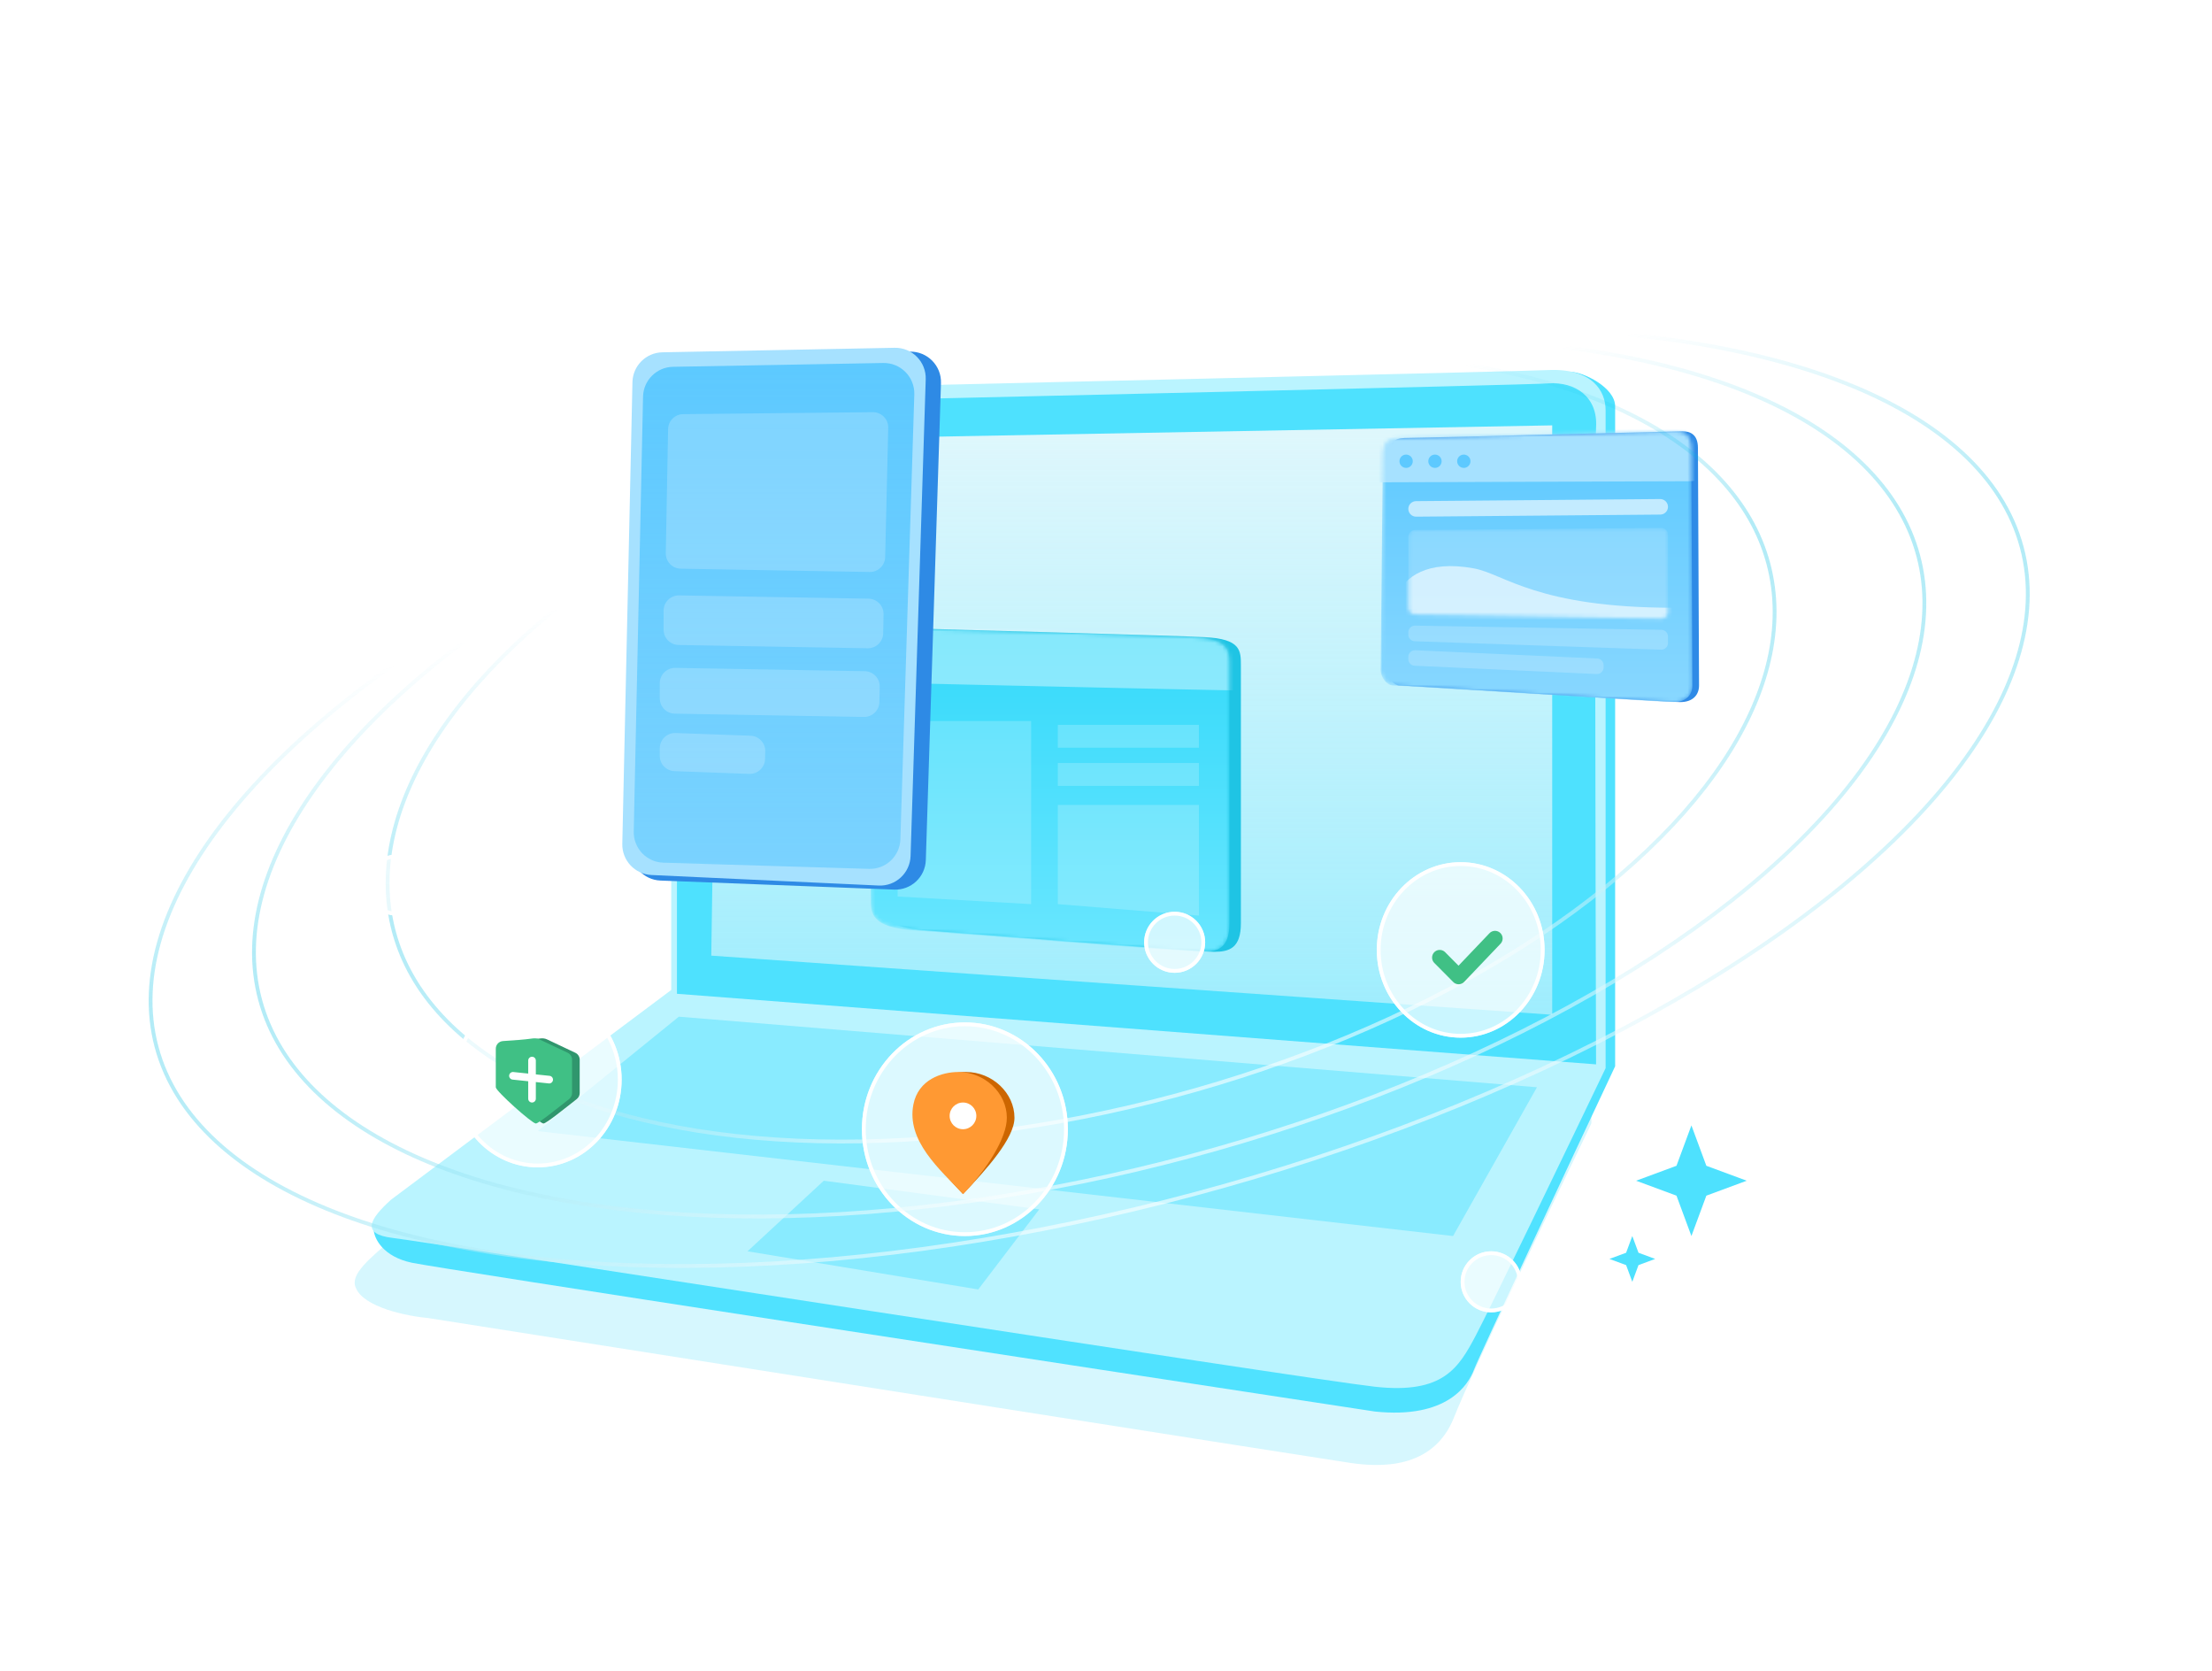 <svg width="580" height="438" viewBox="0 0 580 438" fill="none" xmlns="http://www.w3.org/2000/svg">
<mask id="mask0_6228_27447" style="mask-type:alpha" maskUnits="userSpaceOnUse" x="0" y="0" width="580" height="438">
<rect width="580" height="438" fill="#D9D9D9"/>
</mask>
<g mask="url(#mask0_6228_27447)">
<path opacity="0.2" d="M93.267 337.5C91.767 334 96.767 330 103.767 324L417.267 272V294.5C407.1 315.5 385.667 360.3 381.267 371.5C375.767 385.5 361.267 384.5 354.267 383.5C348.667 382.7 190.6 357.833 112.267 345.5C106.767 345 95.267 342.7 93.267 337.5Z" fill="#33D9FA"/>
<path d="M386.5 359C385 363 379.5 372 360.5 370C279.5 357.667 115.6 332.6 108 331C100.4 329.4 98.167 324.667 98 322.5C201.667 247.5 409.6 97.5 412 97.5C415 97.5 423.5 101.5 423.5 106.5V279.5C411.667 304.667 387.7 355.8 386.5 359Z" fill="#50E2FF"/>
<path d="M103 324.5C94.5 323.5 97 319.5 102.5 314.5L176 259.5V102.5C248.833 100.833 396.8 97.4 406 97C417.5 96.5 421 102.5 421 107.5V280C411.167 300.5 390.6 343.2 387 350C382.5 358.5 378.5 365.5 360.5 363.5C342.5 361.5 111.5 325.5 103 324.5Z" fill="#BAF4FF"/>
<path d="M177.5 260.5L418.5 279C418.333 226 418.1 118.4 418.5 112C419 104 413 100 406 100.5C400.4 100.9 251.333 104.333 177.5 106V260.5Z" fill="#4EE1FE"/>
<path d="M407 266L186.5 250.5L188.5 115.5L407 111.5V266Z" fill="url(#paint0_linear_6228_27447)"/>
<path d="M216 309.5L196 328L256.5 338L272.5 317L216 309.5Z" fill="#89EBFF"/>
<path d="M141 296.5L381 324L403 285L178 266.5L141 296.5Z" fill="#89EBFF"/>
<path d="M231.37 237C231.37 231.5 230.537 186.667 231.37 164.5C255.204 165.167 308.27 166.6 315.87 167C325.37 167.5 325.37 170.5 325.37 174.5V242C325.37 248.5 322.37 249.5 318.37 249.5C314.37 249.5 250.357 244.399 244.37 244C236.87 243.5 231.37 242.5 231.37 237Z" fill="#1FC4E4"/>
<mask id="mask1_6228_27447" style="mask-type:alpha" maskUnits="userSpaceOnUse" x="228" y="164" width="95" height="86">
<path d="M228.37 237C228.37 231.5 227.537 186.667 228.37 164.5C252.204 165.167 305.27 166.6 312.87 167C322.37 167.5 322.37 170.5 322.37 174.5V242C322.37 248.5 319.37 249.5 315.37 249.5C311.37 249.5 247.357 244.399 241.37 244C233.87 243.5 228.37 242.5 228.37 237Z" fill="#337AFA"/>
</mask>
<g mask="url(#mask1_6228_27447)">
<path d="M228.37 237C228.37 231.5 227.537 186.667 228.37 164.5C252.204 165.167 305.27 166.6 312.87 167C322.37 167.5 322.37 170.5 322.37 174.5V242C322.37 248.5 319.37 249.5 315.37 249.5C311.37 249.5 247.357 244.399 241.37 244C233.87 243.5 228.37 242.5 228.37 237Z" fill="url(#paint1_linear_6228_27447)"/>
<path opacity="0.4" d="M216.833 176.441C216.832 174.435 215.791 158.084 216.833 150C246.634 150.243 312.988 150.766 322.491 150.912C334.37 151.094 334.37 152.188 334.37 153.647V178.265C334.37 180.635 330.619 181 325.617 181C320.616 181 240.574 179.14 233.088 178.994C223.71 178.812 216.833 178.447 216.833 176.441Z" fill="white"/>
<path opacity="0.2" d="M235.37 189H270.37V237L235.37 235V189Z" fill="white"/>
<rect opacity="0.2" x="277.37" y="190" width="37" height="6" fill="white"/>
<rect opacity="0.2" x="277.37" y="200" width="37" height="6" fill="white"/>
<path opacity="0.2" d="M277.37 211H314.37V240L277.37 237V211Z" fill="white"/>
</g>
<path d="M369.274 114.794C366.365 114.794 364.328 115.085 364.328 119.449C364.134 137.488 363.746 173.972 363.746 175.601C363.746 177.638 365.492 179.674 366.946 179.674C368.401 179.674 437.063 184.038 440.554 184.038C444.046 184.038 445.5 182.002 445.5 179.674C445.5 177.347 445.209 121.195 445.209 117.413C445.209 113.631 442.882 113.049 441.136 113.049C439.391 113.049 372.183 114.794 369.274 114.794Z" fill="#2E8AE6"/>
<mask id="mask2_6228_27447" style="mask-type:alpha" maskUnits="userSpaceOnUse" x="362" y="113" width="82" height="72">
<path d="M367.528 114.794C364.618 114.794 362.582 115.085 362.582 119.449C362.388 137.488 362 173.972 362 175.601C362 177.638 363.746 179.674 365.2 179.674C366.655 179.674 435.317 184.038 438.808 184.038C442.3 184.038 443.754 182.002 443.754 179.674C443.754 177.347 443.463 121.195 443.463 117.413C443.463 113.631 441.136 113.049 439.39 113.049C437.645 113.049 370.437 114.794 367.528 114.794Z" fill="#5DB5FF"/>
</mask>
<g mask="url(#mask2_6228_27447)">
<path d="M367.528 114.794C364.618 114.794 362.582 115.085 362.582 119.449C362.388 137.488 362 173.972 362 175.601C362 177.638 363.746 179.674 365.2 179.674C366.655 179.674 435.317 184.038 438.808 184.038C442.3 184.038 443.754 182.002 443.754 179.674C443.754 177.347 443.463 121.195 443.463 117.413C443.463 113.631 441.136 113.049 439.39 113.049C437.645 113.049 370.437 114.794 367.528 114.794Z" fill="url(#paint2_linear_6228_27447)"/>
<path opacity="0.6" d="M369.273 133.397C369.273 132.279 370.175 131.37 371.293 131.361L435.3 130.814C436.431 130.804 437.354 131.719 437.354 132.85C437.354 133.968 436.452 134.877 435.334 134.887L371.327 135.434C370.196 135.443 369.273 134.529 369.273 133.397Z" fill="white"/>
<path opacity="0.2" d="M369.273 165.739C369.273 164.763 370.073 163.977 371.049 163.994L435.638 165.098C436.59 165.114 437.354 165.891 437.354 166.843V168.558C437.354 169.545 436.535 170.336 435.548 170.302L370.959 168.094C370.019 168.062 369.273 167.29 369.273 166.35V165.739Z" fill="white"/>
<path opacity="0.2" d="M369.273 172.191C369.273 171.196 370.104 170.402 371.098 170.447L418.813 172.616C419.745 172.658 420.479 173.426 420.479 174.36V174.938C420.479 175.933 419.648 176.727 418.654 176.682L370.94 174.513C370.008 174.471 369.273 173.702 369.273 172.769V172.191Z" fill="white"/>
<mask id="mask3_6228_27447" style="mask-type:alpha" maskUnits="userSpaceOnUse" x="369" y="138" width="69" height="25">
<path d="M369.274 140.673C369.274 139.715 370.047 138.936 371.005 138.928L435.594 138.376C436.564 138.367 437.355 139.151 437.355 140.121V160.442C437.355 161.418 436.555 162.204 435.579 162.187L370.99 161.083C370.038 161.067 369.274 160.29 369.274 159.338V140.673Z" fill="white"/>
</mask>
<g mask="url(#mask3_6228_27447)">
<path opacity="0.2" d="M369.274 140.673C369.274 139.715 370.047 138.936 371.005 138.928L435.594 138.376C436.564 138.367 437.355 139.151 437.355 140.121V160.442C437.355 161.418 436.555 162.204 435.579 162.187L370.99 161.083C370.038 161.067 369.274 160.29 369.274 159.338V140.673Z" fill="white"/>
<path opacity="0.6" d="M386.5 149C373.99 146.672 368.401 151.5 366.655 155.5L368.401 164.545L437.354 167.455C440.069 164.06 444.404 159.308 438.809 159.308C403 159.308 394.461 150.481 386.5 149Z" fill="white"/>
</g>
<path d="M363.231 91.81C359.98 91.81 357.704 92.101 357.704 96.465C357.487 114.503 357.054 120.73 357.054 122.359C357.054 124.395 359.004 126.432 360.63 126.432C362.255 126.432 438.981 126.141 442.882 126.141C446.784 126.141 448.409 124.105 448.409 121.777C448.409 119.449 448.084 98.211 448.084 94.429C448.084 90.646 445.483 90.064 443.532 90.064C441.582 90.064 366.482 91.81 363.231 91.81Z" fill="#A6E1FF"/>
<circle cx="368.692" cy="120.904" r="1.746" fill="#5DC9FF"/>
<circle cx="376.256" cy="120.904" r="1.746" fill="#5DC9FF"/>
<circle cx="383.821" cy="120.904" r="1.746" fill="#5DC9FF"/>
</g>
<ellipse cx="283.472" cy="195.971" rx="186.542" ry="94.5" transform="rotate(-15 283.472 195.971)" stroke="url(#paint3_linear_6228_27447)"/>
<g filter="url(#filter0_b_6228_27447)">
<ellipse cx="253" cy="296" rx="27" ry="28" fill="white" fill-opacity="0.7"/>
<path d="M279.5 296C279.5 311.205 267.619 323.5 253 323.5C238.381 323.5 226.5 311.205 226.5 296C226.5 280.795 238.381 268.5 253 268.5C267.619 268.5 279.5 280.795 279.5 296Z" stroke="white"/>
</g>
<path d="M241.501 289.5C239.634 298.982 246.275 306.482 252.5 313C258.726 306.482 266.001 298.333 266.001 293C266.001 286.482 260.152 281 253.303 281C248.945 281 242.787 282.971 241.501 289.5Z" fill="#CC6600"/>
<path d="M239.501 289.5C237.633 298.982 246.323 306.482 252.548 313C258.774 306.482 264 298.333 264 293C264 286.482 258.152 281 251.303 281C246.945 281 240.786 282.971 239.501 289.5Z" fill="#FF9933"/>
<circle cx="252.5" cy="292.5" r="3.5" fill="white"/>
<ellipse cx="285.587" cy="203.866" rx="225.044" ry="102.673" transform="rotate(-15 285.587 203.866)" stroke="url(#paint4_linear_6228_27447)"/>
<g filter="url(#filter1_b_6228_27447)">
<ellipse cx="141" cy="283" rx="22" ry="23" fill="white" fill-opacity="0.7"/>
<path d="M162.5 283C162.5 295.448 152.853 305.5 141 305.5C129.147 305.5 119.5 295.448 119.5 283C119.5 270.552 129.147 260.5 141 260.5C152.853 260.5 162.5 270.552 162.5 283Z" stroke="white"/>
</g>
<g filter="url(#filter2_b_6228_27447)">
<circle cx="104" cy="232" r="8" fill="white" fill-opacity="0.7"/>
<circle cx="104" cy="232" r="7.5" stroke="white"/>
</g>
<g filter="url(#filter3_b_6228_27447)">
<circle cx="308" cy="247" r="8" fill="white" fill-opacity="0.7"/>
<circle cx="308" cy="247" r="7.5" stroke="white"/>
</g>
<g filter="url(#filter4_b_6228_27447)">
<circle cx="391" cy="336" r="8" fill="white" fill-opacity="0.7"/>
<circle cx="391" cy="336" r="7.5" stroke="white"/>
</g>
<path d="M141.529 272.223C139.853 272.481 136.502 272.731 133.893 272.891C132.831 272.957 132 273.834 132 274.897V285C132 286 141.5 294.5 142.5 294.5C143.232 294.5 148.209 290.451 151.22 288.103C151.711 287.72 152 287.135 152 286.512V277.769C152 276.994 151.553 276.29 150.852 275.96C148.452 274.829 145.058 273.227 143.399 272.434C142.831 272.163 142.151 272.127 141.529 272.223Z" fill="#30966D"/>
<path d="M139.529 272.223C137.853 272.481 134.502 272.731 131.893 272.891C130.831 272.957 130 273.834 130 274.897V285C130 286 139.5 294.5 140.5 294.5C141.232 294.5 146.209 290.451 149.22 288.103C149.711 287.72 150 287.135 150 286.512V277.769C150 276.994 149.553 276.29 148.852 275.96C146.452 274.829 143.058 273.227 141.399 272.434C140.831 272.163 140.151 272.127 139.529 272.223Z" fill="#40C085"/>
<path d="M139.5 278V288M134.5 282L144 283" stroke="white" stroke-width="2" stroke-linecap="round"/>
<g filter="url(#filter5_b_6228_27447)">
<ellipse cx="383" cy="249" rx="22" ry="23" fill="white" fill-opacity="0.7"/>
<path d="M404.5 249C404.5 261.448 394.853 271.5 383 271.5C371.147 271.5 361.5 261.448 361.5 249C361.5 236.552 371.147 226.5 383 226.5C394.853 226.5 404.5 236.552 404.5 249Z" stroke="white"/>
</g>
<g filter="url(#filter6_d_6228_27447)">
<path d="M376.5 250L381.463 255L391 245" stroke="#40C085" stroke-width="4" stroke-linecap="round" stroke-linejoin="round"/>
</g>
<ellipse cx="285.592" cy="208.98" rx="253.149" ry="107.614" transform="rotate(-15 285.592 208.98)" stroke="url(#paint5_linear_6228_27447)"/>
<path d="M443.5 295L447.416 305.584L458 309.5L447.416 313.416L443.5 324L439.584 313.416L429 309.5L439.584 305.584L443.5 295Z" fill="#4EE1FE"/>
<path d="M428 324L429.621 328.379L434 330L429.621 331.621L428 336L426.379 331.621L422 330L426.379 328.379L428 324Z" fill="#4EE1FE"/>
<g filter="url(#filter7_d_6228_27447)">
<path d="M157.507 214.327L165.044 92.853C165.302 88.698 168.703 85.435 172.865 85.35L230.573 84.172C235.154 84.079 238.878 87.845 238.732 92.425L234.756 217.449C234.615 221.886 230.887 225.36 226.451 225.188L165.182 222.817C160.694 222.643 157.229 218.81 157.507 214.327Z" fill="#2E8AE5"/>
<path d="M155.172 213.194L157.831 92.173C157.926 87.885 161.385 84.434 165.674 84.35L226.581 83.164C231.159 83.075 234.878 86.84 234.732 91.417L230.758 216.387C230.616 220.848 226.851 224.331 222.392 224.124L162.799 221.362C158.461 221.16 155.076 217.536 155.172 213.194Z" fill="#A6E1FF"/>
<path d="M158.17 209.962L160.61 95.978C160.702 91.684 164.169 88.228 168.464 88.15L223.596 87.152C228.169 87.069 231.88 90.83 231.737 95.401L228.087 212.013C227.949 216.425 224.263 219.892 219.85 219.759L165.926 218.13C161.538 217.997 158.076 214.352 158.17 209.962Z" fill="url(#paint6_linear_6228_27447)"/>
<path opacity="0.2" d="M166.574 136.996L167.178 104.483C167.218 102.319 168.972 100.579 171.136 100.557L220.861 100.043C223.124 100.019 224.955 101.876 224.901 104.138L224.095 138.027C224.042 140.225 222.225 141.969 220.026 141.931L170.504 141.07C168.293 141.031 166.533 139.207 166.574 136.996Z" fill="white"/>
<path opacity="0.2" d="M166 157.069V152.07C166 149.834 167.833 148.032 170.069 148.07L219.743 148.931C221.955 148.969 223.715 150.795 223.673 153.007L223.577 158.008C223.534 160.214 221.714 161.969 219.508 161.931L169.93 161.068C167.749 161.03 166 159.251 166 157.069Z" fill="white"/>
<path opacity="0.2" d="M165 175.069V171.07C165 168.834 166.833 167.032 169.069 167.07L218.737 167.931C220.951 167.969 222.713 169.799 222.666 172.013L222.583 176.015C222.537 178.218 220.718 179.969 218.514 179.931L168.93 179.068C166.749 179.03 165 177.251 165 175.069Z" fill="white"/>
<path opacity="0.2" d="M165 190.143V188.147C165 185.881 166.88 184.068 169.144 184.149L188.796 184.858C190.987 184.936 192.706 186.764 192.651 188.955L192.601 190.956C192.545 193.182 190.682 194.934 188.457 194.853L168.855 194.14C166.703 194.062 165 192.295 165 190.143Z" fill="white"/>
</g>
</g>
<defs>
<filter id="filter0_b_6228_27447" x="222" y="264" width="62" height="64" filterUnits="userSpaceOnUse" color-interpolation-filters="sRGB">
<feFlood flood-opacity="0" result="BackgroundImageFix"/>
<feGaussianBlur in="BackgroundImageFix" stdDeviation="2"/>
<feComposite in2="SourceAlpha" operator="in" result="effect1_backgroundBlur_6228_27447"/>
<feBlend mode="normal" in="SourceGraphic" in2="effect1_backgroundBlur_6228_27447" result="shape"/>
</filter>
<filter id="filter1_b_6228_27447" x="115" y="256" width="52" height="54" filterUnits="userSpaceOnUse" color-interpolation-filters="sRGB">
<feFlood flood-opacity="0" result="BackgroundImageFix"/>
<feGaussianBlur in="BackgroundImageFix" stdDeviation="2"/>
<feComposite in2="SourceAlpha" operator="in" result="effect1_backgroundBlur_6228_27447"/>
<feBlend mode="normal" in="SourceGraphic" in2="effect1_backgroundBlur_6228_27447" result="shape"/>
</filter>
<filter id="filter2_b_6228_27447" x="92" y="220" width="24" height="24" filterUnits="userSpaceOnUse" color-interpolation-filters="sRGB">
<feFlood flood-opacity="0" result="BackgroundImageFix"/>
<feGaussianBlur in="BackgroundImageFix" stdDeviation="2"/>
<feComposite in2="SourceAlpha" operator="in" result="effect1_backgroundBlur_6228_27447"/>
<feBlend mode="normal" in="SourceGraphic" in2="effect1_backgroundBlur_6228_27447" result="shape"/>
</filter>
<filter id="filter3_b_6228_27447" x="296" y="235" width="24" height="24" filterUnits="userSpaceOnUse" color-interpolation-filters="sRGB">
<feFlood flood-opacity="0" result="BackgroundImageFix"/>
<feGaussianBlur in="BackgroundImageFix" stdDeviation="2"/>
<feComposite in2="SourceAlpha" operator="in" result="effect1_backgroundBlur_6228_27447"/>
<feBlend mode="normal" in="SourceGraphic" in2="effect1_backgroundBlur_6228_27447" result="shape"/>
</filter>
<filter id="filter4_b_6228_27447" x="379" y="324" width="24" height="24" filterUnits="userSpaceOnUse" color-interpolation-filters="sRGB">
<feFlood flood-opacity="0" result="BackgroundImageFix"/>
<feGaussianBlur in="BackgroundImageFix" stdDeviation="2"/>
<feComposite in2="SourceAlpha" operator="in" result="effect1_backgroundBlur_6228_27447"/>
<feBlend mode="normal" in="SourceGraphic" in2="effect1_backgroundBlur_6228_27447" result="shape"/>
</filter>
<filter id="filter5_b_6228_27447" x="357" y="222" width="52" height="54" filterUnits="userSpaceOnUse" color-interpolation-filters="sRGB">
<feFlood flood-opacity="0" result="BackgroundImageFix"/>
<feGaussianBlur in="BackgroundImageFix" stdDeviation="2"/>
<feComposite in2="SourceAlpha" operator="in" result="effect1_backgroundBlur_6228_27447"/>
<feBlend mode="normal" in="SourceGraphic" in2="effect1_backgroundBlur_6228_27447" result="shape"/>
</filter>
<filter id="filter6_d_6228_27447" x="374.5" y="243" width="19.5" height="15" filterUnits="userSpaceOnUse" color-interpolation-filters="sRGB">
<feFlood flood-opacity="0" result="BackgroundImageFix"/>
<feColorMatrix in="SourceAlpha" type="matrix" values="0 0 0 0 0 0 0 0 0 0 0 0 0 0 0 0 0 0 127 0" result="hardAlpha"/>
<feOffset dx="1" dy="1"/>
<feComposite in2="hardAlpha" operator="out"/>
<feColorMatrix type="matrix" values="0 0 0 0 0.188 0 0 0 0 0.588 0 0 0 0 0.427 0 0 0 1 0"/>
<feBlend mode="normal" in2="BackgroundImageFix" result="effect1_dropShadow_6228_27447"/>
<feBlend mode="normal" in="SourceGraphic" in2="effect1_dropShadow_6228_27447" result="shape"/>
</filter>
<filter id="filter7_d_6228_27447" x="151.17" y="79.162" width="107.566" height="166.032" filterUnits="userSpaceOnUse" color-interpolation-filters="sRGB">
<feFlood flood-opacity="0" result="BackgroundImageFix"/>
<feColorMatrix in="SourceAlpha" type="matrix" values="0 0 0 0 0 0 0 0 0 0 0 0 0 0 0 0 0 0 127 0" result="hardAlpha"/>
<feOffset dx="8" dy="8"/>
<feGaussianBlur stdDeviation="6"/>
<feComposite in2="hardAlpha" operator="out"/>
<feColorMatrix type="matrix" values="0 0 0 0 0.18 0 0 0 0 0.541 0 0 0 0 0.898 0 0 0 0.2 0"/>
<feBlend mode="normal" in2="BackgroundImageFix" result="effect1_dropShadow_6228_27447"/>
<feBlend mode="normal" in="SourceGraphic" in2="effect1_dropShadow_6228_27447" result="shape"/>
</filter>
<linearGradient id="paint0_linear_6228_27447" x1="296.75" y1="111.5" x2="296.75" y2="266" gradientUnits="userSpaceOnUse">
<stop stop-color="#DFF7FC"/>
<stop offset="1" stop-color="#DFF7FC" stop-opacity="0.56"/>
</linearGradient>
<linearGradient id="paint1_linear_6228_27447" x1="275.185" y1="164.5" x2="275.185" y2="249.5" gradientUnits="userSpaceOnUse">
<stop stop-color="#33D9FA"/>
<stop offset="1" stop-color="#69E6FF"/>
</linearGradient>
<linearGradient id="paint2_linear_6228_27447" x1="402.877" y1="113.049" x2="402.877" y2="184.038" gradientUnits="userSpaceOnUse">
<stop stop-color="#5DC9FF"/>
<stop offset="1" stop-color="#88D7FF"/>
</linearGradient>
<linearGradient id="paint3_linear_6228_27447" x1="283.472" y1="101.471" x2="283.472" y2="290.471" gradientUnits="userSpaceOnUse">
<stop offset="0.125" stop-color="#00BDE3" stop-opacity="0"/>
<stop offset="0.438" stop-color="#00BDE3" stop-opacity="0.3"/>
<stop offset="1" stop-color="white" stop-opacity="0.6"/>
</linearGradient>
<linearGradient id="paint4_linear_6228_27447" x1="285.587" y1="101.193" x2="285.587" y2="306.54" gradientUnits="userSpaceOnUse">
<stop offset="0.125" stop-color="#00BDE3" stop-opacity="0"/>
<stop offset="0.438" stop-color="#00BDE3" stop-opacity="0.3"/>
<stop offset="1" stop-color="white" stop-opacity="0.6"/>
</linearGradient>
<linearGradient id="paint5_linear_6228_27447" x1="285.592" y1="101.366" x2="285.592" y2="316.595" gradientUnits="userSpaceOnUse">
<stop offset="0.125" stop-color="#00BDE3" stop-opacity="0"/>
<stop offset="0.438" stop-color="#00BDE3" stop-opacity="0.3"/>
<stop offset="1" stop-color="white" stop-opacity="0.6"/>
</linearGradient>
<linearGradient id="paint6_linear_6228_27447" x1="195" y1="87" x2="195" y2="220" gradientUnits="userSpaceOnUse">
<stop stop-color="#5DC9FF"/>
<stop offset="1" stop-color="#5DC9FF" stop-opacity="0.6"/>
</linearGradient>
</defs>
</svg>
